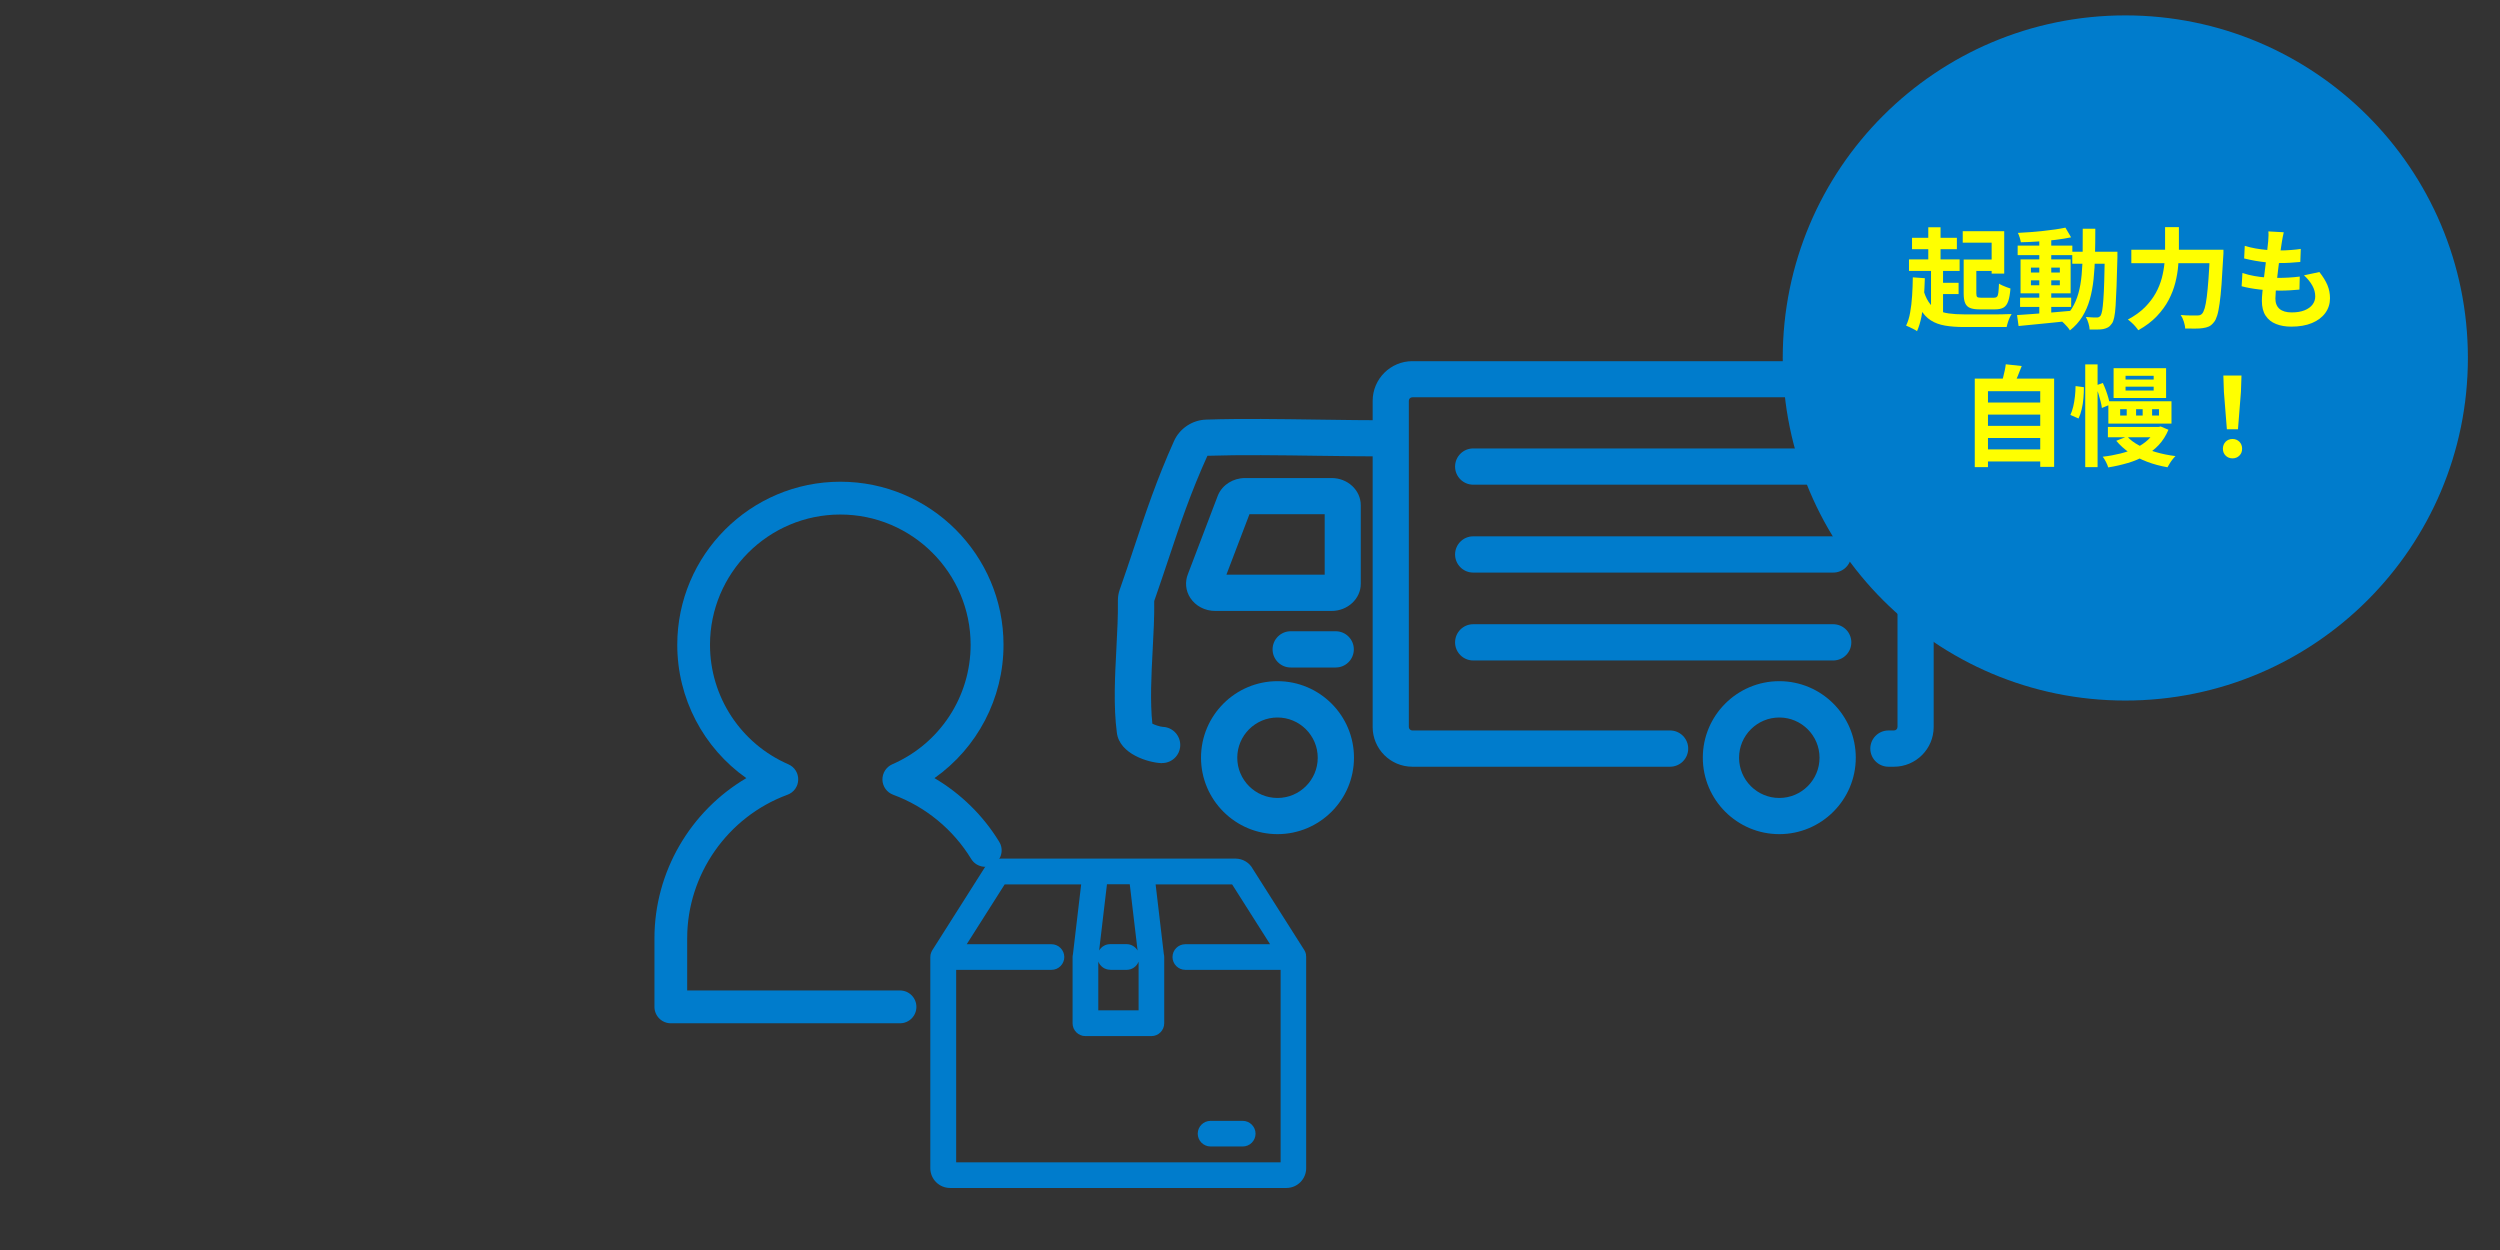 <?xml version="1.0" encoding="UTF-8"?><svg id="b" xmlns="http://www.w3.org/2000/svg" width="320" height="160" viewBox="0 0 320 160"><rect x="0" y="0" width="320" height="160" fill="#333333" stroke="none"/><g id="c"><path d="M167.18,122.2s-.01-.05-.02-.08c-.02-.08-.04-.15-.07-.22,0-.02-.01-.04-.02-.06-.03-.08-.07-.15-.12-.23l-6.58-10.37c-.44-.83-1.3-1.34-2.24-1.34h-29.97c-.94,0-1.8.52-2.22,1.31l-6.6,10.41c-.05.07-.08.15-.12.23,0,.02-.01.04-.02.05-.03.07-.05.15-.07.22,0,.03-.01.05-.02.08-.02.1-.03.19-.03.29v27.04c0,1.4,1.14,2.53,2.53,2.53h43.05c1.4,0,2.53-1.14,2.53-2.53v-27.04c0-.1-.01-.2-.03-.29ZM122.39,148.78v-24.64h12.2c.91,0,1.64-.74,1.64-1.64s-.74-1.64-1.64-1.64h-10.85l4.86-7.66h9.79l-1.05,8.92c-.03.13-.05.26-.05.39v8.47c0,.91.74,1.64,1.64,1.64h8.45c.91,0,1.64-.74,1.64-1.64v-8.47c0-.13-.02-.27-.05-.39l-1.05-8.92h9.79l4.86,7.66h-10.85c-.91,0-1.64.74-1.64,1.64s.74,1.64,1.64,1.64h12.2v24.64h-41.54ZM142.11,124.14h2.1c.7,0,1.29-.44,1.53-1.05,0,1.44,0,6.23,0,6.23h-5.16v-6.24c.24.61.83,1.05,1.53,1.05ZM145.61,121.66c-.29-.48-.81-.81-1.41-.81h-2.1c-.6,0-1.12.33-1.41.81.29-2.46,1-8.47,1-8.47h2.92l1,8.47Z" fill="#007ccc"/><path d="M159.07,143.47h-4.12c-.91,0-1.64.74-1.64,1.64s.74,1.64,1.64,1.64h4.12c.91,0,1.64-.74,1.64-1.64s-.74-1.64-1.64-1.64Z" fill="#007ccc"/><path d="M115.21,130.98h-29.34c-1.16,0-2.1-.94-2.1-2.1v-8.78c0-8.49,4.59-16.28,11.76-20.5-5.48-3.86-8.84-10.19-8.84-17.06,0-11.51,9.37-20.88,20.88-20.88s20.88,9.37,20.88,20.88c0,6.87-3.37,13.2-8.84,17.06,3.37,1.98,6.24,4.79,8.29,8.15.61.99.29,2.29-.7,2.89-.99.61-2.29.29-2.89-.7-2.3-3.77-5.85-6.69-9.98-8.21-.81-.3-1.35-1.05-1.38-1.91-.02-.86.48-1.65,1.26-1.99,6.09-2.65,10.03-8.65,10.03-15.29,0-9.19-7.48-16.68-16.68-16.68s-16.68,7.48-16.68,16.68c0,6.64,3.94,12.64,10.03,15.29.79.34,1.29,1.13,1.26,1.99-.02.86-.57,1.62-1.38,1.91-7.67,2.83-12.83,10.21-12.83,18.37v6.68h27.24c1.16,0,2.1.94,2.1,2.1s-.94,2.1-2.1,2.1Z" fill="#007ccc"/><path d="M148.74,97.68s-.07,0-.1,0c-1.63-.07-5.32-1.14-5.68-3.87-.45-3.42-.25-7.19-.06-10.84.11-2.17.22-4.21.19-6.09,0-.48.07-.93.22-1.36.67-1.9,1.27-3.7,1.86-5.47,1.49-4.47,2.9-8.69,5.11-13.61.72-1.6,2.34-2.68,4.11-2.73,4.43-.15,9.5-.07,14.4,0,3.23.05,6.28.09,9.1.07h.01c1.27,0,2.31,1.03,2.32,2.3,0,1.28-1.02,2.32-2.3,2.33-2.87.02-5.94-.03-9.19-.07-4.85-.07-9.87-.14-14.18,0-2.14,4.71-3.52,8.82-4.97,13.18-.59,1.75-1.18,3.54-1.84,5.41.03,1.99-.09,4.17-.2,6.28-.17,3.22-.34,6.55-.04,9.42.38.19,1.01.39,1.35.41,1.28.05,2.27,1.14,2.22,2.41-.05,1.25-1.08,2.22-2.31,2.22Z" fill="#007ccc"/><path d="M170.46,78.2h-14.91c-1.32,0-2.52-.63-3.2-1.68-.6-.92-.7-2.07-.28-3.08l3.81-10s.03-.08.05-.12c.58-1.29,1.93-2.13,3.44-2.13h11.08c2.06,0,3.73,1.56,3.73,3.48v10.05c0,1.92-1.68,3.48-3.73,3.48ZM154.22,74.32h0,0ZM156.98,73.56h12.58v-7.74h-9.63l-2.95,7.74Z" fill="#007ccc"/><path d="M163.52,106.77c-5.4,0-9.79-4.39-9.79-9.79s4.39-9.79,9.79-9.79,9.79,4.39,9.79,9.79-4.39,9.79-9.79,9.79ZM163.52,91.84c-2.84,0-5.15,2.31-5.15,5.15s2.31,5.15,5.15,5.15,5.15-2.31,5.15-5.15-2.31-5.15-5.15-5.15Z" fill="#007ccc"/><path d="M242.43,98.14h-.71c-1.28,0-2.32-1.04-2.32-2.32s1.04-2.32,2.32-2.32h.71c.25,0,.45-.2.45-.45v-41.75c0-.25-.2-.45-.45-.45h-61.65c-.25,0-.45.2-.45.45v41.75c0,.25.2.45.45.45h32.99c1.28,0,2.32,1.04,2.32,2.32s-1.04,2.32-2.32,2.32h-32.99c-2.8,0-5.08-2.28-5.08-5.08v-41.75c0-2.8,2.28-5.08,5.08-5.08h61.65c2.8,0,5.08,2.28,5.08,5.08v41.75c0,2.8-2.28,5.08-5.08,5.08Z" fill="#007ccc"/><path d="M227.75,106.77c-5.4,0-9.79-4.39-9.79-9.79s4.39-9.79,9.79-9.79,9.79,4.39,9.79,9.79-4.39,9.79-9.79,9.79ZM227.75,91.84c-2.84,0-5.15,2.31-5.15,5.15s2.31,5.15,5.15,5.15,5.15-2.31,5.15-5.15-2.31-5.15-5.15-5.15Z" fill="#007ccc"/><path d="M170.97,85.44h-5.76c-1.28,0-2.32-1.04-2.32-2.32s1.04-2.32,2.32-2.32h5.76c1.28,0,2.32,1.04,2.32,2.32s-1.04,2.32-2.32,2.32Z" fill="#007ccc"/><path d="M234.65,62.04h-46.08c-1.28,0-2.32-1.04-2.32-2.32s1.04-2.32,2.32-2.32h46.08c1.28,0,2.32,1.04,2.32,2.32s-1.04,2.32-2.32,2.32Z" fill="#007ccc"/><path d="M234.65,73.29h-46.08c-1.28,0-2.32-1.04-2.32-2.32s1.04-2.32,2.32-2.32h46.08c1.28,0,2.32,1.04,2.32,2.32s-1.04,2.32-2.32,2.32Z" fill="#007ccc"/><path d="M234.65,84.54h-46.08c-1.28,0-2.32-1.04-2.32-2.32s1.04-2.32,2.32-2.32h46.08c1.28,0,2.32,1.04,2.32,2.32s-1.04,2.32-2.32,2.32Z" fill="#007ccc"/><circle cx="272.04" cy="45.82" r="43.85" fill="#007ccc"/><path d="M244.84,35.5l1.54.11c-.03.89-.07,1.75-.13,2.58-.06.83-.16,1.6-.3,2.32-.14.71-.33,1.34-.57,1.88-.09-.07-.23-.16-.4-.24-.17-.09-.35-.18-.54-.27-.19-.09-.34-.16-.46-.2.23-.48.41-1.04.52-1.69.12-.65.2-1.36.25-2.13.05-.77.08-1.55.09-2.35ZM244.35,33.2h6.48v1.48h-6.48v-1.48ZM244.74,30.44h5.74v1.46h-5.74v-1.46ZM246.12,36.86c.2.74.44,1.33.74,1.78.29.45.66.79,1.08,1.02.43.23.93.38,1.5.46.57.08,1.23.12,1.97.12.18,0,.42,0,.73,0,.31,0,.65,0,1.04,0,.38,0,.78,0,1.2,0h1.22c.4,0,.76,0,1.08-.02.33-.01.6-.02.81-.02-.08.12-.17.28-.26.48-.09.2-.17.4-.23.61-.06.21-.12.4-.15.57h-5.43c-.92,0-1.74-.06-2.44-.18s-1.32-.34-1.83-.67c-.52-.33-.95-.79-1.31-1.4s-.66-1.4-.91-2.38l1.2-.36ZM246.82,29.09h1.57v4.91h-1.57v-4.91ZM247.17,34.15h1.54v6.23h-1.54v-6.23ZM248,36.2h2.7v1.44h-2.7v-1.44ZM251.23,29.59h5.31v5.43h-1.61v-3.96h-3.7v-1.47ZM251.35,33.22h1.62v4.33c0,.24.04.4.11.46.07.07.25.1.53.1h1.61c.17,0,.3-.04.39-.13.09-.08.15-.26.18-.52.03-.26.06-.65.08-1.16.12.08.27.17.44.24.17.08.35.15.54.22.19.07.35.12.49.17-.06.7-.15,1.24-.29,1.63-.14.39-.34.66-.6.81s-.63.23-1.08.23h-1.99c-.51,0-.92-.06-1.21-.18-.29-.12-.5-.32-.63-.62-.13-.3-.19-.72-.19-1.26v-4.33ZM252,33.22h3.82v1.46h-3.82v-1.46Z" fill="#ff0"/><path d="M258.18,40.33c.59-.04,1.26-.08,2.02-.14.76-.06,1.56-.12,2.4-.19.84-.07,1.69-.14,2.53-.22v1.27c-.78.08-1.58.17-2.39.25-.81.08-1.58.16-2.32.23s-1.42.14-2.04.2l-.2-1.41ZM258.26,31.44h7v1.22h-7v-1.22ZM264.37,29.13l.73,1.25c-.59.12-1.25.23-1.98.32-.73.09-1.48.16-2.25.21-.77.05-1.5.09-2.2.1-.03-.18-.08-.38-.15-.61-.07-.23-.15-.43-.23-.59.52-.03,1.06-.06,1.61-.1.55-.04,1.09-.09,1.63-.15.54-.06,1.04-.12,1.53-.19.48-.07.92-.15,1.31-.23ZM258.57,38.1h6.54v1.19h-6.54v-1.19ZM258.63,33.2h6.41v4.35h-6.41v-4.35ZM259.96,34.25v.63h3.7v-.63h-3.7ZM259.96,35.88v.63h3.7v-.63h-3.7ZM261.03,30.46h1.53v10.04h-1.53v-10.04ZM266.59,29.28h1.61c0,1.19-.01,2.33-.04,3.4-.02,1.07-.08,2.08-.18,3.03-.1.95-.26,1.82-.49,2.63s-.55,1.54-.96,2.2-.94,1.25-1.58,1.75c-.08-.14-.19-.29-.33-.45s-.28-.31-.42-.45c-.14-.14-.29-.26-.43-.36.59-.45,1.06-.96,1.43-1.55.36-.58.64-1.23.84-1.95.2-.71.33-1.5.41-2.35s.12-1.77.13-2.76.01-2.04.01-3.16ZM265.25,32.22h4.86v1.54h-4.86v-1.54ZM269.42,32.22h1.61v.74c-.04,1.44-.07,2.66-.11,3.66-.04,1-.08,1.83-.12,2.48-.04.65-.1,1.16-.18,1.52-.08.36-.17.63-.29.78-.16.23-.32.4-.5.5s-.38.17-.61.22c-.21.04-.48.06-.78.06-.31,0-.63,0-.97,0,0-.23-.06-.5-.15-.81-.09-.31-.2-.57-.33-.8.3.03.57.05.83.06.25,0,.44.01.57.01.11,0,.21-.02.28-.06.07-.04.14-.1.21-.18.07-.11.14-.33.2-.65.06-.32.1-.78.15-1.39s.08-1.38.11-2.33c.03-.95.06-2.1.08-3.46v-.35Z" fill="#ff0"/><path d="M277.11,29.07h1.79v2.9c0,.64-.03,1.31-.09,2.03-.06.72-.18,1.45-.37,2.19-.19.74-.47,1.48-.85,2.2-.38.73-.89,1.42-1.52,2.09-.63.66-1.42,1.26-2.37,1.79-.09-.14-.22-.3-.37-.48-.15-.18-.32-.35-.49-.5-.17-.16-.33-.29-.47-.39.88-.47,1.6-.99,2.18-1.57.57-.58,1.03-1.18,1.38-1.81.35-.63.6-1.27.78-1.92.17-.65.28-1.28.34-1.9.05-.62.08-1.2.08-1.73v-2.9ZM272.81,31.97h10.74v1.72h-10.74v-1.72ZM282.85,31.97h1.75c0,.21,0,.37,0,.5,0,.13-.01.23-.02.3-.08,1.4-.15,2.6-.22,3.59-.07.99-.16,1.82-.25,2.47-.09.65-.19,1.17-.31,1.55-.12.38-.25.67-.41.85-.21.27-.43.46-.65.56-.22.1-.48.17-.79.21-.25.04-.58.06-.99.06s-.83,0-1.26-.01c0-.25-.07-.55-.17-.88-.11-.34-.24-.62-.4-.85.45.04.86.06,1.24.06s.66,0,.85,0c.14,0,.26-.01.36-.04.1-.03.2-.09.28-.18.12-.12.23-.36.34-.71.1-.35.19-.84.27-1.46.08-.62.15-1.41.22-2.34s.13-2.05.18-3.34v-.34Z" fill="#ff0"/><path d="M287.03,34.94c.5.17,1.02.3,1.53.39.52.09,1.03.16,1.54.19.51.03,1,.05,1.46.05.43,0,.89-.01,1.39-.04.5-.03.97-.07,1.42-.13l-.04,1.67c-.39.04-.79.07-1.2.09-.41.02-.84.04-1.27.04-.93,0-1.83-.05-2.69-.15-.86-.1-1.61-.24-2.24-.41l.1-1.69ZM287.33,31.47c.42.13.88.24,1.37.33.49.09,1,.15,1.53.2.52.04,1.02.06,1.48.06.55,0,1.06-.02,1.54-.06.48-.04.89-.08,1.25-.14l-.06,1.67c-.42.04-.84.07-1.26.1s-.92.04-1.51.04c-.48,0-.97-.03-1.48-.08s-1.02-.12-1.53-.21-.98-.19-1.41-.3l.08-1.61ZM292.32,29.73c-.06.25-.1.48-.14.67s-.07.39-.1.57c-.04.2-.08.48-.13.85-.05.37-.11.78-.17,1.25s-.12.94-.18,1.44c-.06.5-.12.99-.17,1.46s-.1.91-.13,1.3c-.03.39-.05.7-.05.94,0,.58.18,1.02.52,1.32.35.3.87.46,1.56.46.65,0,1.2-.09,1.65-.27.45-.18.79-.43,1.02-.73.23-.31.35-.65.35-1.04,0-.48-.12-.94-.37-1.39-.25-.45-.6-.89-1.07-1.32l1.97-.42c.47.59.81,1.15,1.03,1.67.22.53.33,1.09.33,1.69,0,.7-.2,1.33-.6,1.88-.4.55-.97.98-1.71,1.29-.74.31-1.63.46-2.65.46-.73,0-1.38-.11-1.95-.34-.57-.22-1.01-.58-1.33-1.06s-.48-1.12-.48-1.89c0-.29.02-.67.07-1.16.05-.48.1-1.01.17-1.6.07-.58.14-1.18.22-1.78.07-.6.14-1.17.2-1.71.06-.54.11-1.01.15-1.4.02-.33.03-.58.04-.75,0-.17,0-.34-.02-.5l1.97.11Z" fill="#ff0"/><path d="M252.77,48.46h10.16v11.3h-1.78v-9.69h-6.69v9.72h-1.69v-11.33ZM253.91,51.52h7.62v1.55h-7.62v-1.55ZM253.91,54.51h7.62v1.55h-7.62v-1.55ZM253.91,57.52h7.62v1.55h-7.62v-1.55ZM256.75,46.63l2.03.22c-.17.46-.35.91-.53,1.34s-.36.82-.52,1.13l-1.54-.28c.07-.23.15-.49.22-.78.07-.28.14-.57.2-.85.06-.28.1-.55.13-.79Z" fill="#ff0"/><path d="M265.68,49.42l1.06.14c0,.45-.02.91-.06,1.4s-.11.95-.22,1.41c-.1.45-.24.85-.41,1.2l-1.04-.46c.14-.3.26-.65.36-1.06.1-.41.17-.84.22-1.3.05-.46.08-.9.08-1.32ZM266.91,46.64h1.58v13.15h-1.58v-13.15ZM268.19,49.37l.97-.35c.14.29.27.61.4.95.13.35.23.68.32.99.09.32.15.6.18.84l-1.02.42c-.03-.25-.08-.54-.17-.88s-.18-.67-.29-1.02c-.11-.34-.24-.67-.38-.97ZM275.97,54.65h.32l.28-.06.99.42c-.32.76-.73,1.4-1.24,1.95-.51.54-1.1,1-1.76,1.38-.67.38-1.4.69-2.19.92s-1.63.43-2.52.57c-.06-.21-.15-.44-.29-.71-.14-.27-.28-.49-.41-.66.79-.09,1.55-.23,2.27-.41.72-.18,1.38-.41,1.98-.71s1.12-.65,1.56-1.06c.44-.41.77-.89,1.01-1.44v-.2ZM269.81,54.65h6.76v1.32h-6.76v-1.32ZM269.87,51.36h8.08v2.86h-8.08v-2.86ZM270.54,47.13h6.72v3.81h-6.72v-3.81ZM272.28,55.87c.38.43.89.81,1.53,1.15.63.34,1.35.62,2.14.85.79.23,1.63.4,2.51.51-.12.12-.25.26-.38.43-.13.16-.25.34-.36.52-.11.18-.21.34-.28.48-.92-.16-1.78-.39-2.6-.7-.82-.31-1.56-.69-2.23-1.14-.67-.45-1.24-.97-1.73-1.55l1.4-.55ZM271.38,52.38v.81h.84v-.81h-.84ZM272.07,48.1v.48h3.6v-.48h-3.6ZM272.07,49.49v.5h3.6v-.5h-3.6ZM273.42,52.38v.81h.84v-.81h-.84ZM275.47,52.38v.81h.88v-.81h-.88Z" fill="#ff0"/><path d="M285.76,58.67c-.35,0-.65-.12-.88-.35-.23-.23-.35-.53-.35-.88s.12-.66.35-.9c.23-.23.53-.35.88-.35s.65.12.88.35c.23.23.35.53.35.9s-.12.65-.35.88c-.23.23-.53.35-.88.35ZM285.04,54.95l-.38-4.79-.07-2.09h2.32l-.07,2.09-.38,4.79h-1.43Z" fill="#ff0"/><rect width="320" height="160" fill="none"/></g></svg>